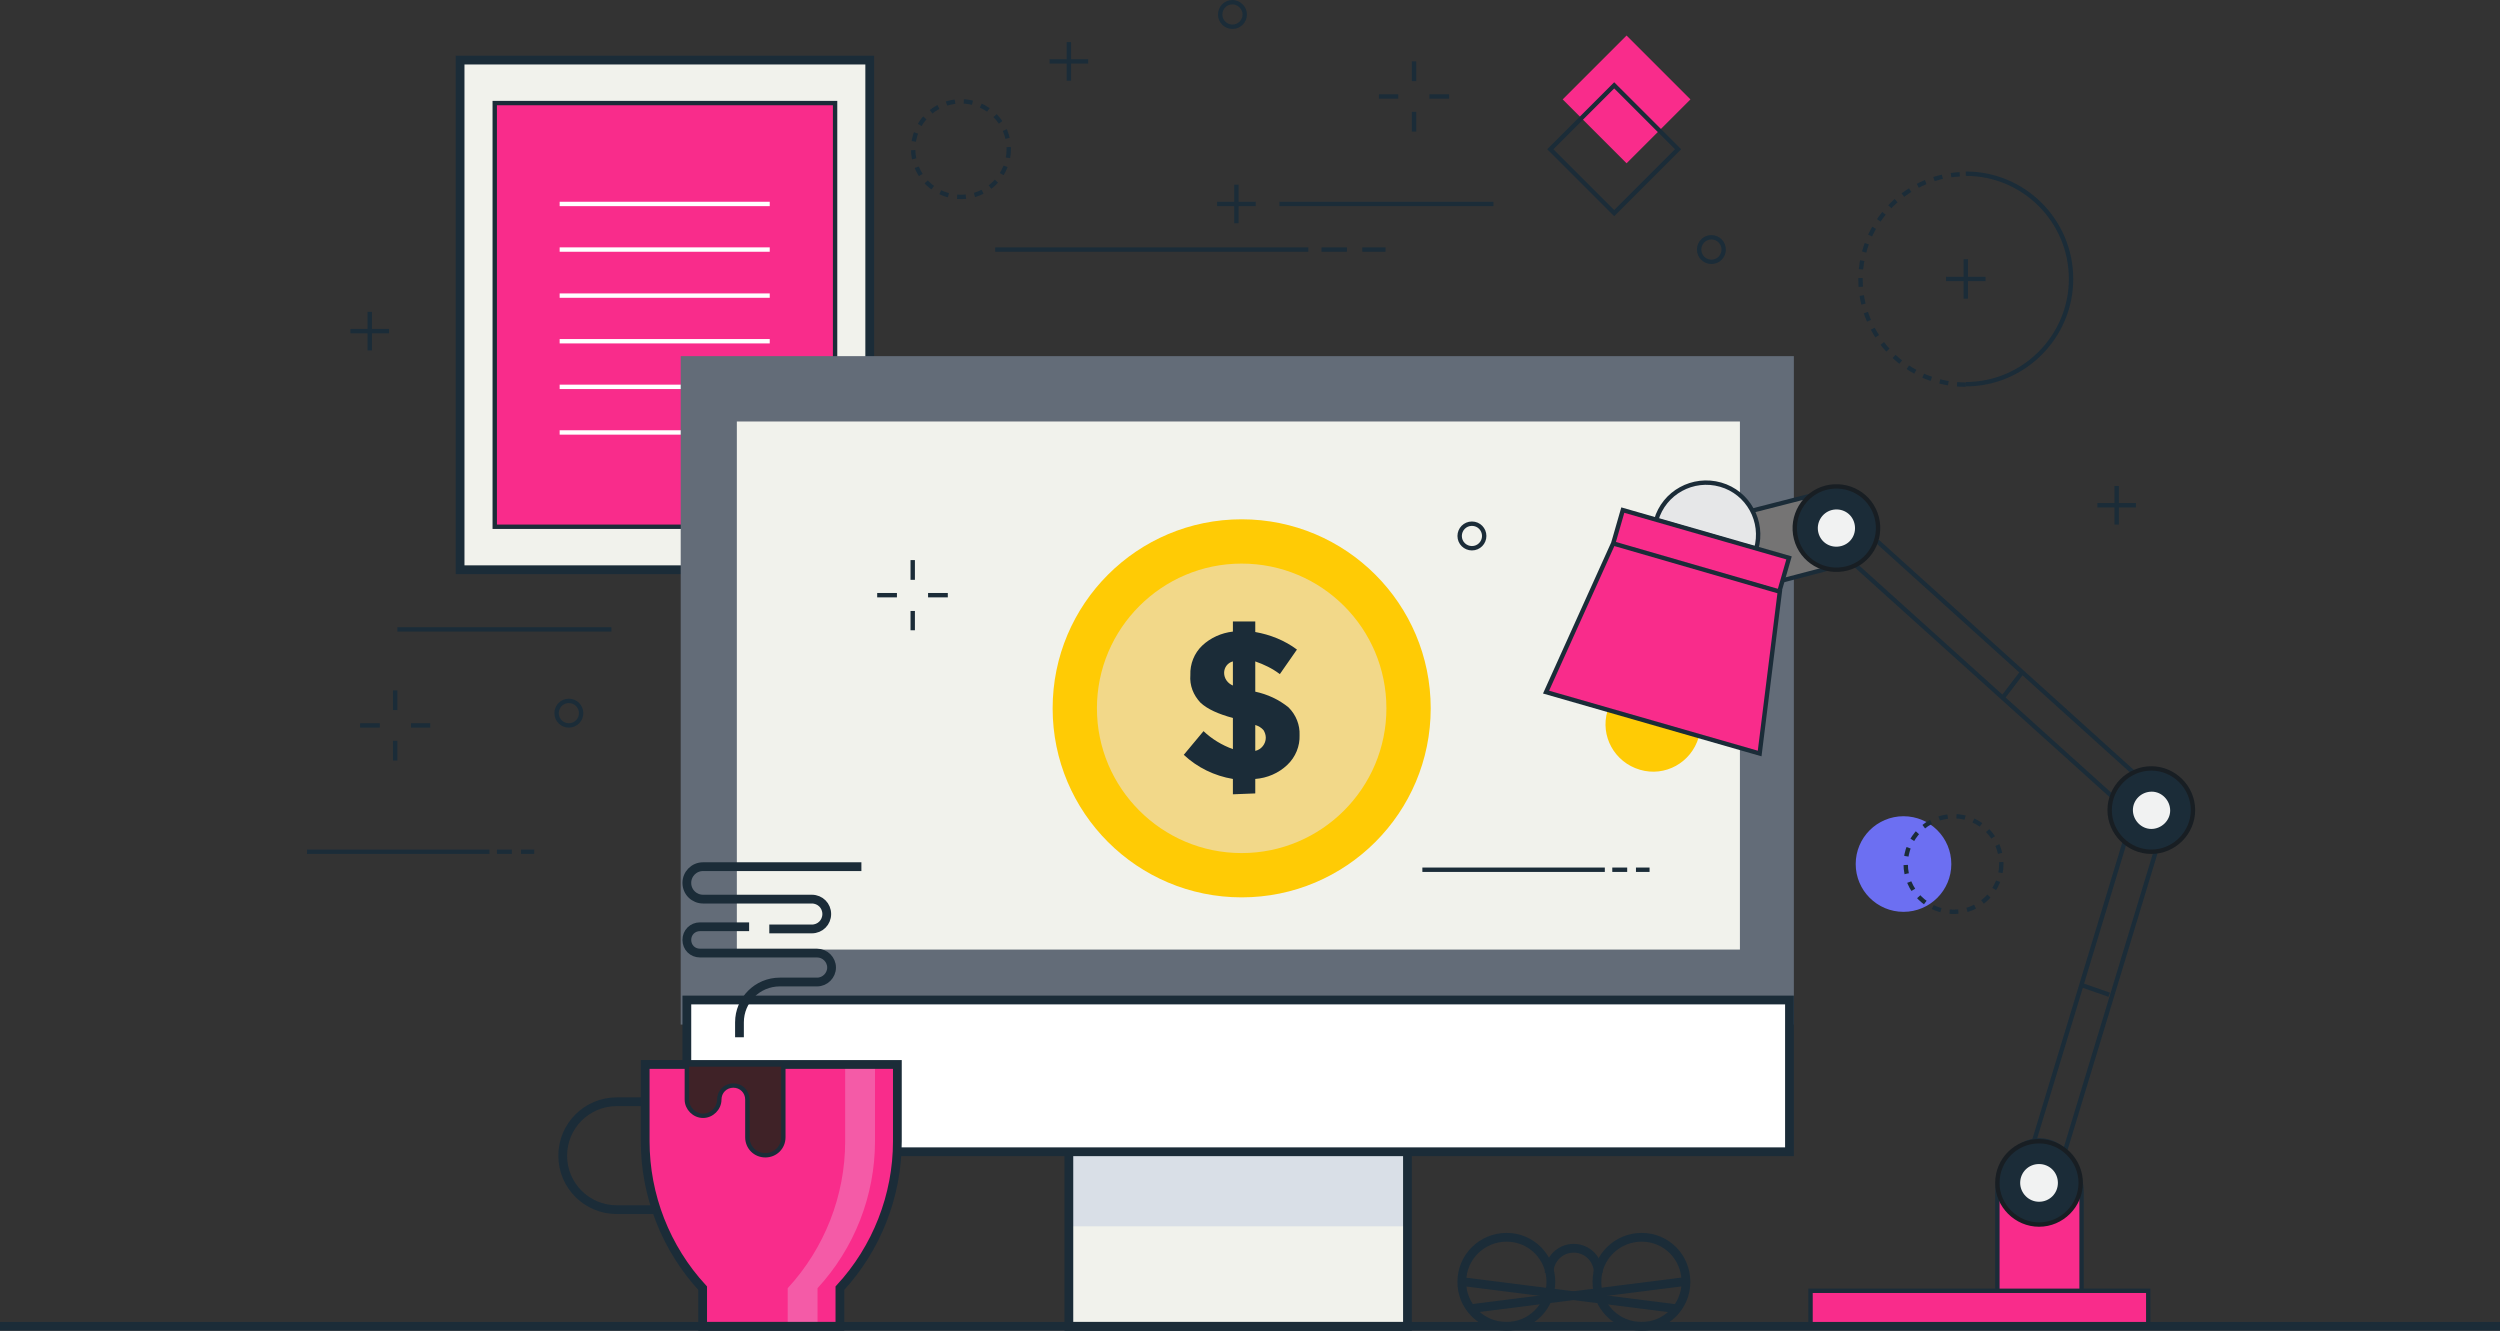 <?xml version="1.0" encoding="utf-8"?>
<!-- Generator: Adobe Illustrator 23.0.2, SVG Export Plug-In . SVG Version: 6.00 Build 0)  -->
<svg version="1.1" id="Layer_1" xmlns="http://www.w3.org/2000/svg" xmlns:xlink="http://www.w3.org/1999/xlink" x="0px" y="0px"
	 viewBox="0 0 570 303.4" style="enable-background:new 0 0 570 303.4;" xml:space="preserve">
<rect x="0" y="0" width="570" height="303.4" fill="#333333" stroke="none"/>
<style type="text/css">
	.st0{fill:#F1F2EC;}
	.st1{fill:#F92C8B;}
	.st2{fill:none;stroke:#1B2C38;stroke-width:2;stroke-miterlimit:10;}
	.st3{fill:none;stroke:#1B2C38;stroke-miterlimit:10;}
	.st4{fill:none;stroke:#FFFFFF;stroke-miterlimit:10;}
	.st5{fill:#D9DFE7;}
	.st6{fill:#636C78;}
	.st7{fill:#FFFFFF;}
	.st8{fill:none;stroke:#414042;stroke-miterlimit:10;}
	.st9{fill:#F45BA7;}
	.st10{fill:#E7643E;}
	.st11{fill:#3F2227;stroke:#1B2C38;stroke-miterlimit:10;}
	.st12{fill:#757474;}
	.st13{fill:#FFCB05;}
	.st14{fill:#E6E7E8;}
	.st15{fill:#535151;}
	.st16{fill:#F92C8B;stroke:#1B2C38;stroke-miterlimit:10;}
	.st17{fill:#1B2C38;}
	.st18{fill:none;stroke:#181E23;stroke-miterlimit:10;}
	.st19{fill:#F1F2F2;}
	.st20{fill:none;stroke:#1B2C38;stroke-miterlimit:10;stroke-dasharray:2;}
	.st21{fill:#6C6FF2;}
	.st22{fill:#F2D889;}
</style>
<title>10-we-work</title>
<g id="My_office">
	<rect x="104.9" y="13.7" class="st0" width="93.4" height="116.2"/>
	<rect x="112.8" y="23.5" class="st1" width="77.6" height="96.6"/>
	<rect x="104.9" y="13.7" class="st2" width="93.4" height="116.2"/>
	<rect x="112.8" y="23.5" class="st3" width="77.6" height="96.6"/>
	<line class="st4" x1="127.6" y1="46.5" x2="175.5" y2="46.5"/>
	<line class="st4" x1="127.6" y1="56.9" x2="175.5" y2="56.9"/>
	<line class="st4" x1="127.6" y1="67.4" x2="175.5" y2="67.4"/>
	<line class="st4" x1="127.6" y1="77.8" x2="175.5" y2="77.8"/>
	<line class="st4" x1="127.6" y1="88.2" x2="175.5" y2="88.2"/>
	<line class="st4" x1="127.6" y1="98.6" x2="175.5" y2="98.6"/>
	<rect x="243.7" y="256.7" class="st0" width="77.2" height="45.7"/>
	<rect x="243.7" y="256.7" class="st5" width="77.2" height="22.9"/>
	<rect x="243.7" y="256.7" class="st2" width="77.2" height="45.7"/>
	<rect x="155.2" y="81.2" class="st6" width="253.8" height="152.4"/>
	<rect x="168" y="96.1" class="st0" width="228.7" height="120.4"/>
	<rect x="156.6" y="228" class="st7" width="250.6" height="34.6"/>
	<rect x="156.6" y="228" class="st2" width="251.4" height="34.6"/>
	<line class="st8" x1="228.6" y1="302.4" x2="336.9" y2="302.4"/>
	<path class="st2" d="M353.6,292.3c0,5.6-4.6,10.2-10.2,10.1c-5.6,0-10.2-4.6-10.1-10.2c0-5.6,4.6-10.1,10.2-10.1
		C349.1,282.1,353.6,286.6,353.6,292.3C353.6,292.2,353.6,292.2,353.6,292.3z"/>
	<path class="st2" d="M353.2,290.2c0-3.1,2.5-5.6,5.6-5.6c3.1,0,5.6,2.5,5.6,5.6"/>
	<path class="st2" d="M384.4,292.3c0,5.6-4.6,10.2-10.2,10.1c-5.6,0-10.2-4.6-10.1-10.2c0-5.6,4.6-10.1,10.2-10.1
		C379.9,282.1,384.4,286.6,384.4,292.3C384.4,292.2,384.4,292.2,384.4,292.3z"/>
	<line class="st2" x1="333.3" y1="292.2" x2="382.3" y2="298.4"/>
	<line class="st2" x1="335.1" y1="298.4" x2="384.1" y2="292.2"/>
	<path class="st1" d="M204.5,242.7h-57.4v17.5c0,12.4,4.7,24.4,13.1,33.5l0,0v8.7h31.3v-8.7l0,0c8.4-9.1,13.1-21.1,13.1-33.5V242.7z
		"/>
	<path class="st9" d="M192.7,242.7v17.5c0,12.4-4.7,24.4-13.1,33.5l0,0v8.7h6.8v-8.7l0,0c8.4-9.1,13.1-21.1,13.1-33.5v-17.5H192.7z"
		/>
	<path class="st2" d="M204.5,242.7h-57.4v17.5c0,12.4,4.7,24.4,13.1,33.5l0,0v8.7h31.3v-8.7l0,0c8.4-9.1,13.1-21.1,13.1-33.5V242.7z
		"/>
	<path class="st2" d="M150,275.8h-9.4c-6.8,0-12.3-5.5-12.3-12.3l0,0c0-6.8,5.5-12.3,12.3-12.3h6.1"/>
	<path class="st2" d="M168.6,236.5v-3.4c0-5.1,4.1-9.2,9.2-9.2c0,0,0,0,0,0h8.5c1.8,0,3.3-1.5,3.3-3.3l0,0c0-1.8-1.5-3.3-3.3-3.3
		h-26.7c-1.7,0-3-1.3-3-3l0,0c0-1.7,1.3-3,3-3h11.2"/>
	<path class="st2" d="M175.4,211.8h9.7c1.9,0,3.4-1.5,3.4-3.4l0,0c0-1.9-1.5-3.4-3.4-3.4c0,0,0,0,0,0h-24.8c-2,0-3.7-1.6-3.7-3.7
		c0,0,0,0,0,0l0,0c0-2,1.6-3.7,3.7-3.7h36.1"/>
	<path class="st10" d="M156.6,242.7v8c0,2,1.7,3.7,3.7,3.7c0,0,0,0,0,0l0,0c2,0,3.7-1.7,3.7-3.7c0,0,0,0,0,0l0,0
		c0-1.8,1.4-3.2,3.2-3.2h0l0,0c1.8,0,3.2,1.4,3.2,3.2l0,0v8.6c0,2.3,1.8,4.1,4.1,4.1l0,0c2.3,0,4.1-1.8,4.1-4.1v-16.6H156.6z"/>
	<path class="st11" d="M156.6,242.7v8c0,2,1.7,3.7,3.7,3.7c0,0,0,0,0,0l0,0c2,0,3.7-1.7,3.7-3.7c0,0,0,0,0,0l0,0
		c0-1.8,1.4-3.2,3.2-3.2h0l0,0c1.8,0,3.2,1.4,3.2,3.2l0,0v8.6c0,2.3,1.8,4.1,4.1,4.1l0,0c2.3,0,4.1-1.8,4.1-4.1v-16.6H156.6z"/>
	<path class="st1" d="M455.4,296.2V272c0-6.6,4.3-12,9.6-12l0,0c5.3,0,9.6,5.4,9.6,12v24.2H455.4z"/>
	<path class="st3" d="M455.4,296.2V272c0-6.6,4.3-12,9.6-12l0,0c5.3,0,9.6,5.4,9.6,12v24.2H455.4z"/>
	<line class="st3" x1="428" y1="123.4" x2="490.7" y2="180"/>
	<line class="st3" x1="423.1" y1="128.9" x2="485.8" y2="185.4"/>
	<line class="st3" x1="461.6" y1="267.3" x2="486.1" y2="186.5"/>
	<line class="st3" x1="468.7" y1="269.4" x2="493.2" y2="188.6"/>
	<path class="st12" d="M400.8,133.8l17.6-4.6c4.5-1.2,7.3-5.8,6.1-10.4l0,0c-1.2-4.5-5.8-7.3-10.4-6.1l-17.6,4.5
		c-4.6,1.2-7.3,5.9-6.1,10.4l0,0C391.6,132.3,396.2,135,400.8,133.8z"/>
	<path class="st3" d="M400.8,133.8l17.6-4.6c4.5-1.2,7.3-5.8,6.1-10.4l0,0c-1.2-4.5-5.8-7.3-10.4-6.1l-17.6,4.5
		c-4.6,1.2-7.3,5.9-6.1,10.4l0,0C391.6,132.3,396.2,135,400.8,133.8z"/>
	<path class="st13" d="M366.5,162.1c-1.7,5.7,1.6,11.7,7.4,13.4c5.7,1.7,11.7-1.6,13.4-7.4c1.7-5.7-1.6-11.7-7.4-13.4c0,0,0,0,0,0
		C374.2,153,368.2,156.3,366.5,162.1z"/>
	<path class="st14" d="M377.6,118.6c1.8-6.3,8.4-9.9,14.7-8.1s9.9,8.4,8.1,14.7l0,0L377.6,118.6z"/>
	<polygon class="st1" points="352.6,157.6 401.3,171.7 405.9,134.7 367.9,123.7 	"/>
	
		<rect x="384.1" y="105.7" transform="matrix(0.277 -0.961 0.961 0.277 159.931 463.325)" class="st15" width="7.6" height="39.4"/>
	<path class="st3" d="M377.6,118.6c1.8-6.3,8.4-9.9,14.7-8.1s9.9,8.4,8.1,14.7l0,0L377.6,118.6z"/>
	<polyline class="st16" points="405.8,134.5 407.9,127.2 370,116.3 367.9,123.6 	"/>
	<polygon class="st3" points="352.5,157.8 401.2,171.8 405.8,134.9 367.8,123.9 	"/>
	<path class="st17" d="M409.5,122.8c1.3,5.1,6.5,8.1,11.6,6.8c5.1-1.3,8.1-6.5,6.8-11.6c-1.3-5.1-6.5-8.1-11.6-6.8c0,0,0,0,0,0
		C411.3,112.5,408.2,117.7,409.5,122.8z"/>
	<path class="st18" d="M409.5,122.8c1.3,5.1,6.5,8.1,11.6,6.8c5.1-1.3,8.1-6.5,6.8-11.6c-1.3-5.1-6.5-8.1-11.6-6.8c0,0,0,0,0,0
		C411.3,112.5,408.2,117.7,409.5,122.8z"/>
	<path class="st19" d="M414.6,121.5c0.6,2.3,2.9,3.6,5.2,3c2.3-0.6,3.6-2.9,3-5.2s-2.9-3.6-5.2-3c0,0,0,0,0,0
		C415.4,116.9,414,119.2,414.6,121.5z"/>
	<path class="st17" d="M481,184.7c0,5.2,4.3,9.5,9.5,9.5s9.5-4.3,9.5-9.5s-4.3-9.5-9.5-9.5l0,0C485.3,175.2,481,179.5,481,184.7z"/>
	<path class="st18" d="M481,184.7c0,5.2,4.3,9.5,9.5,9.5s9.5-4.3,9.5-9.5s-4.3-9.5-9.5-9.5l0,0C485.3,175.2,481,179.5,481,184.7z"/>
	<path class="st19" d="M486.3,184.7c0,2.3,1.9,4.3,4.2,4.3c2.3,0,4.3-1.9,4.3-4.2s-1.9-4.3-4.2-4.3c0,0,0,0,0,0
		C488.2,180.5,486.3,182.4,486.3,184.7z"/>
	<path class="st17" d="M455.4,269.7c0,5.2,4.3,9.5,9.5,9.5s9.5-4.3,9.5-9.5s-4.3-9.5-9.5-9.5S455.4,264.4,455.4,269.7L455.4,269.7z"
		/>
	<path class="st18" d="M455.4,269.7c0,5.2,4.3,9.5,9.5,9.5s9.5-4.3,9.5-9.5s-4.3-9.5-9.5-9.5S455.4,264.4,455.4,269.7L455.4,269.7z"
		/>
	<path class="st19" d="M460.6,269.7c0,2.3,1.9,4.3,4.3,4.3s4.3-1.9,4.3-4.3s-1.9-4.3-4.3-4.3l0,0
		C462.5,265.4,460.6,267.3,460.6,269.7z"/>
	<line class="st3" x1="461.1" y1="153.2" x2="456.6" y2="159.1"/>
	<line class="st3" x1="474.6" y1="224.6" x2="480.9" y2="226.8"/>
	<rect x="412.8" y="294.3" class="st1" width="77" height="8.1"/>
	<rect x="412.8" y="294.3" class="st3" width="77" height="8.1"/>
	<line class="st3" x1="314.4" y1="22" x2="318.8" y2="22"/>
	<line class="st3" x1="325.9" y1="22" x2="330.4" y2="22"/>
	<line class="st3" x1="322.4" y1="30" x2="322.4" y2="25.5"/>
	<line class="st3" x1="322.4" y1="18.5" x2="322.4" y2="14"/>
	<line class="st3" x1="82.1" y1="165.4" x2="86.6" y2="165.4"/>
	<line class="st3" x1="93.7" y1="165.4" x2="98.1" y2="165.4"/>
	<line class="st3" x1="90.1" y1="173.4" x2="90.1" y2="168.9"/>
	<line class="st3" x1="90.1" y1="161.9" x2="90.1" y2="157.4"/>
	<line class="st3" x1="291.7" y1="46.5" x2="340.5" y2="46.5"/>
	<line class="st3" x1="90.6" y1="143.5" x2="139.4" y2="143.5"/>
	<path class="st3" d="M132.5,162.6c0,1.5-1.2,2.8-2.8,2.8c-1.5,0-2.8-1.2-2.8-2.8c0-1.5,1.2-2.8,2.8-2.8c0,0,0,0,0,0
		C131.3,159.8,132.5,161.1,132.5,162.6z"/>
	<path class="st3" d="M393,56.9c0,1.5-1.2,2.8-2.8,2.8c-1.5,0-2.8-1.2-2.8-2.8c0-1.5,1.2-2.8,2.8-2.8S393,55.4,393,56.9L393,56.9z"
		/>
	<path class="st3" d="M283.8,3.3c0,1.5-1.2,2.8-2.8,2.8c-1.5,0-2.8-1.2-2.8-2.8c0-1.5,1.2-2.8,2.8-2.8l0,0
		C282.5,0.5,283.8,1.8,283.8,3.3z"/>
	<line class="st3" x1="226.9" y1="56.9" x2="298.3" y2="56.9"/>
	<line class="st3" x1="307.1" y1="56.9" x2="301.3" y2="56.9"/>
	<line class="st3" x1="315.9" y1="56.9" x2="310.6" y2="56.9"/>
	<line class="st3" x1="324.3" y1="198.3" x2="365.9" y2="198.3"/>
	<line class="st3" x1="371" y1="198.3" x2="367.6" y2="198.3"/>
	<line class="st3" x1="376.1" y1="198.3" x2="373" y2="198.3"/>
	<line class="st3" x1="70" y1="194.2" x2="111.6" y2="194.2"/>
	<line class="st3" x1="116.7" y1="194.2" x2="113.3" y2="194.2"/>
	<line class="st3" x1="121.8" y1="194.2" x2="118.8" y2="194.2"/>
	<line class="st3" x1="277.5" y1="46.5" x2="286.3" y2="46.5"/>
	<line class="st3" x1="281.9" y1="50.9" x2="281.9" y2="42.1"/>
	<line class="st3" x1="478.2" y1="115.2" x2="487" y2="115.2"/>
	<line class="st3" x1="482.6" y1="119.6" x2="482.6" y2="110.8"/>
	<line class="st3" x1="239.3" y1="14" x2="248.1" y2="14"/>
	<line class="st3" x1="243.7" y1="18.4" x2="243.7" y2="9.6"/>
	<line class="st3" x1="79.9" y1="75.5" x2="88.7" y2="75.5"/>
	<line class="st3" x1="84.3" y1="79.9" x2="84.3" y2="71.1"/>
	
		<rect x="360.6" y="12.3" transform="matrix(0.707 -0.707 0.707 0.707 92.652 268.91)" class="st1" width="20.6" height="20.6"/>
	
		<rect x="357.8" y="23.7" transform="matrix(0.707 -0.707 0.707 0.707 83.75 270.233)" class="st3" width="20.6" height="20.6"/>
	<path class="st20" d="M448.2,87.7c-13.3,0-24-10.8-24-24s10.8-24,24-24"/>
	<path class="st3" d="M448.2,39.6c13.3,0,24,10.8,24,24s-10.8,24-24,24"/>
	<line class="st3" x1="443.7" y1="63.6" x2="452.7" y2="63.6"/>
	<line class="st3" x1="448.2" y1="68.1" x2="448.2" y2="59.1"/>
	<circle class="st20" cx="219.1" cy="34" r="10.9"/>
	<circle class="st21" cx="434" cy="197" r="10.9"/>
	<path class="st20" d="M456.3,197c0,6-4.9,10.9-10.9,10.9c-6,0-10.9-4.9-10.9-10.9s4.9-10.9,10.9-10.9c0,0,0,0,0.1,0
		C451.4,186.1,456.3,191,456.3,197z"/>
	<circle class="st13" cx="283.1" cy="161.5" r="43.1"/>
	<path class="st22" d="M316.1,161.5c0,18.2-14.8,33-33,33s-33-14.8-33-33s14.8-33,33-33S316.1,143.2,316.1,161.5z"/>
	<path class="st17" d="M281.1,181.1v-3.5c-4.2-0.7-8.1-2.6-11.2-5.5l4.5-5.4c1.9,1.8,4.2,3.2,6.7,4.1v-7.1c-3.3-0.9-5.8-2-7.4-3.5
		c-1.6-1.7-2.5-3.9-2.3-6.3c-0.1-2.5,0.9-5,2.7-6.7c1.9-1.8,4.4-2.9,7-3.2v-2.3h5.1v2.4c3.4,0.6,6.7,1.9,9.5,4l-3.9,5.6
		c-1.7-1.3-3.6-2.2-5.6-2.9v6.9c2.8,0.6,5.4,1.8,7.6,3.6c1.7,1.7,2.6,4,2.5,6.3c0.1,2.5-0.9,5-2.8,6.8c-2,1.9-4.6,3-7.3,3.2v3.3
		L281.1,181.1z M281.1,150.8c-1.2,0.3-2,1.4-2,2.6c0,1.3,0.8,2.4,2,2.9V150.8z M288.6,168.2c0-0.6-0.2-1.2-0.5-1.7
		c-0.5-0.6-1.2-1-1.9-1.2v5.9C287.6,170.9,288.6,169.6,288.6,168.2L288.6,168.2z"/>
	<line class="st3" x1="200" y1="135.7" x2="204.5" y2="135.7"/>
	<line class="st3" x1="211.6" y1="135.7" x2="216.1" y2="135.7"/>
	<line class="st3" x1="208.1" y1="143.7" x2="208.1" y2="139.3"/>
	<line class="st3" x1="208.1" y1="132.2" x2="208.1" y2="127.7"/>
	<path class="st3" d="M338.4,122.2c0,1.5-1.2,2.8-2.8,2.8c-1.5,0-2.8-1.2-2.8-2.8c0-1.5,1.2-2.8,2.8-2.8S338.4,120.7,338.4,122.2
		L338.4,122.2z"/>
</g>
<g>
	<line class="st2" x1="0" y1="302.4" x2="570" y2="302.4"/>
</g>
</svg>
